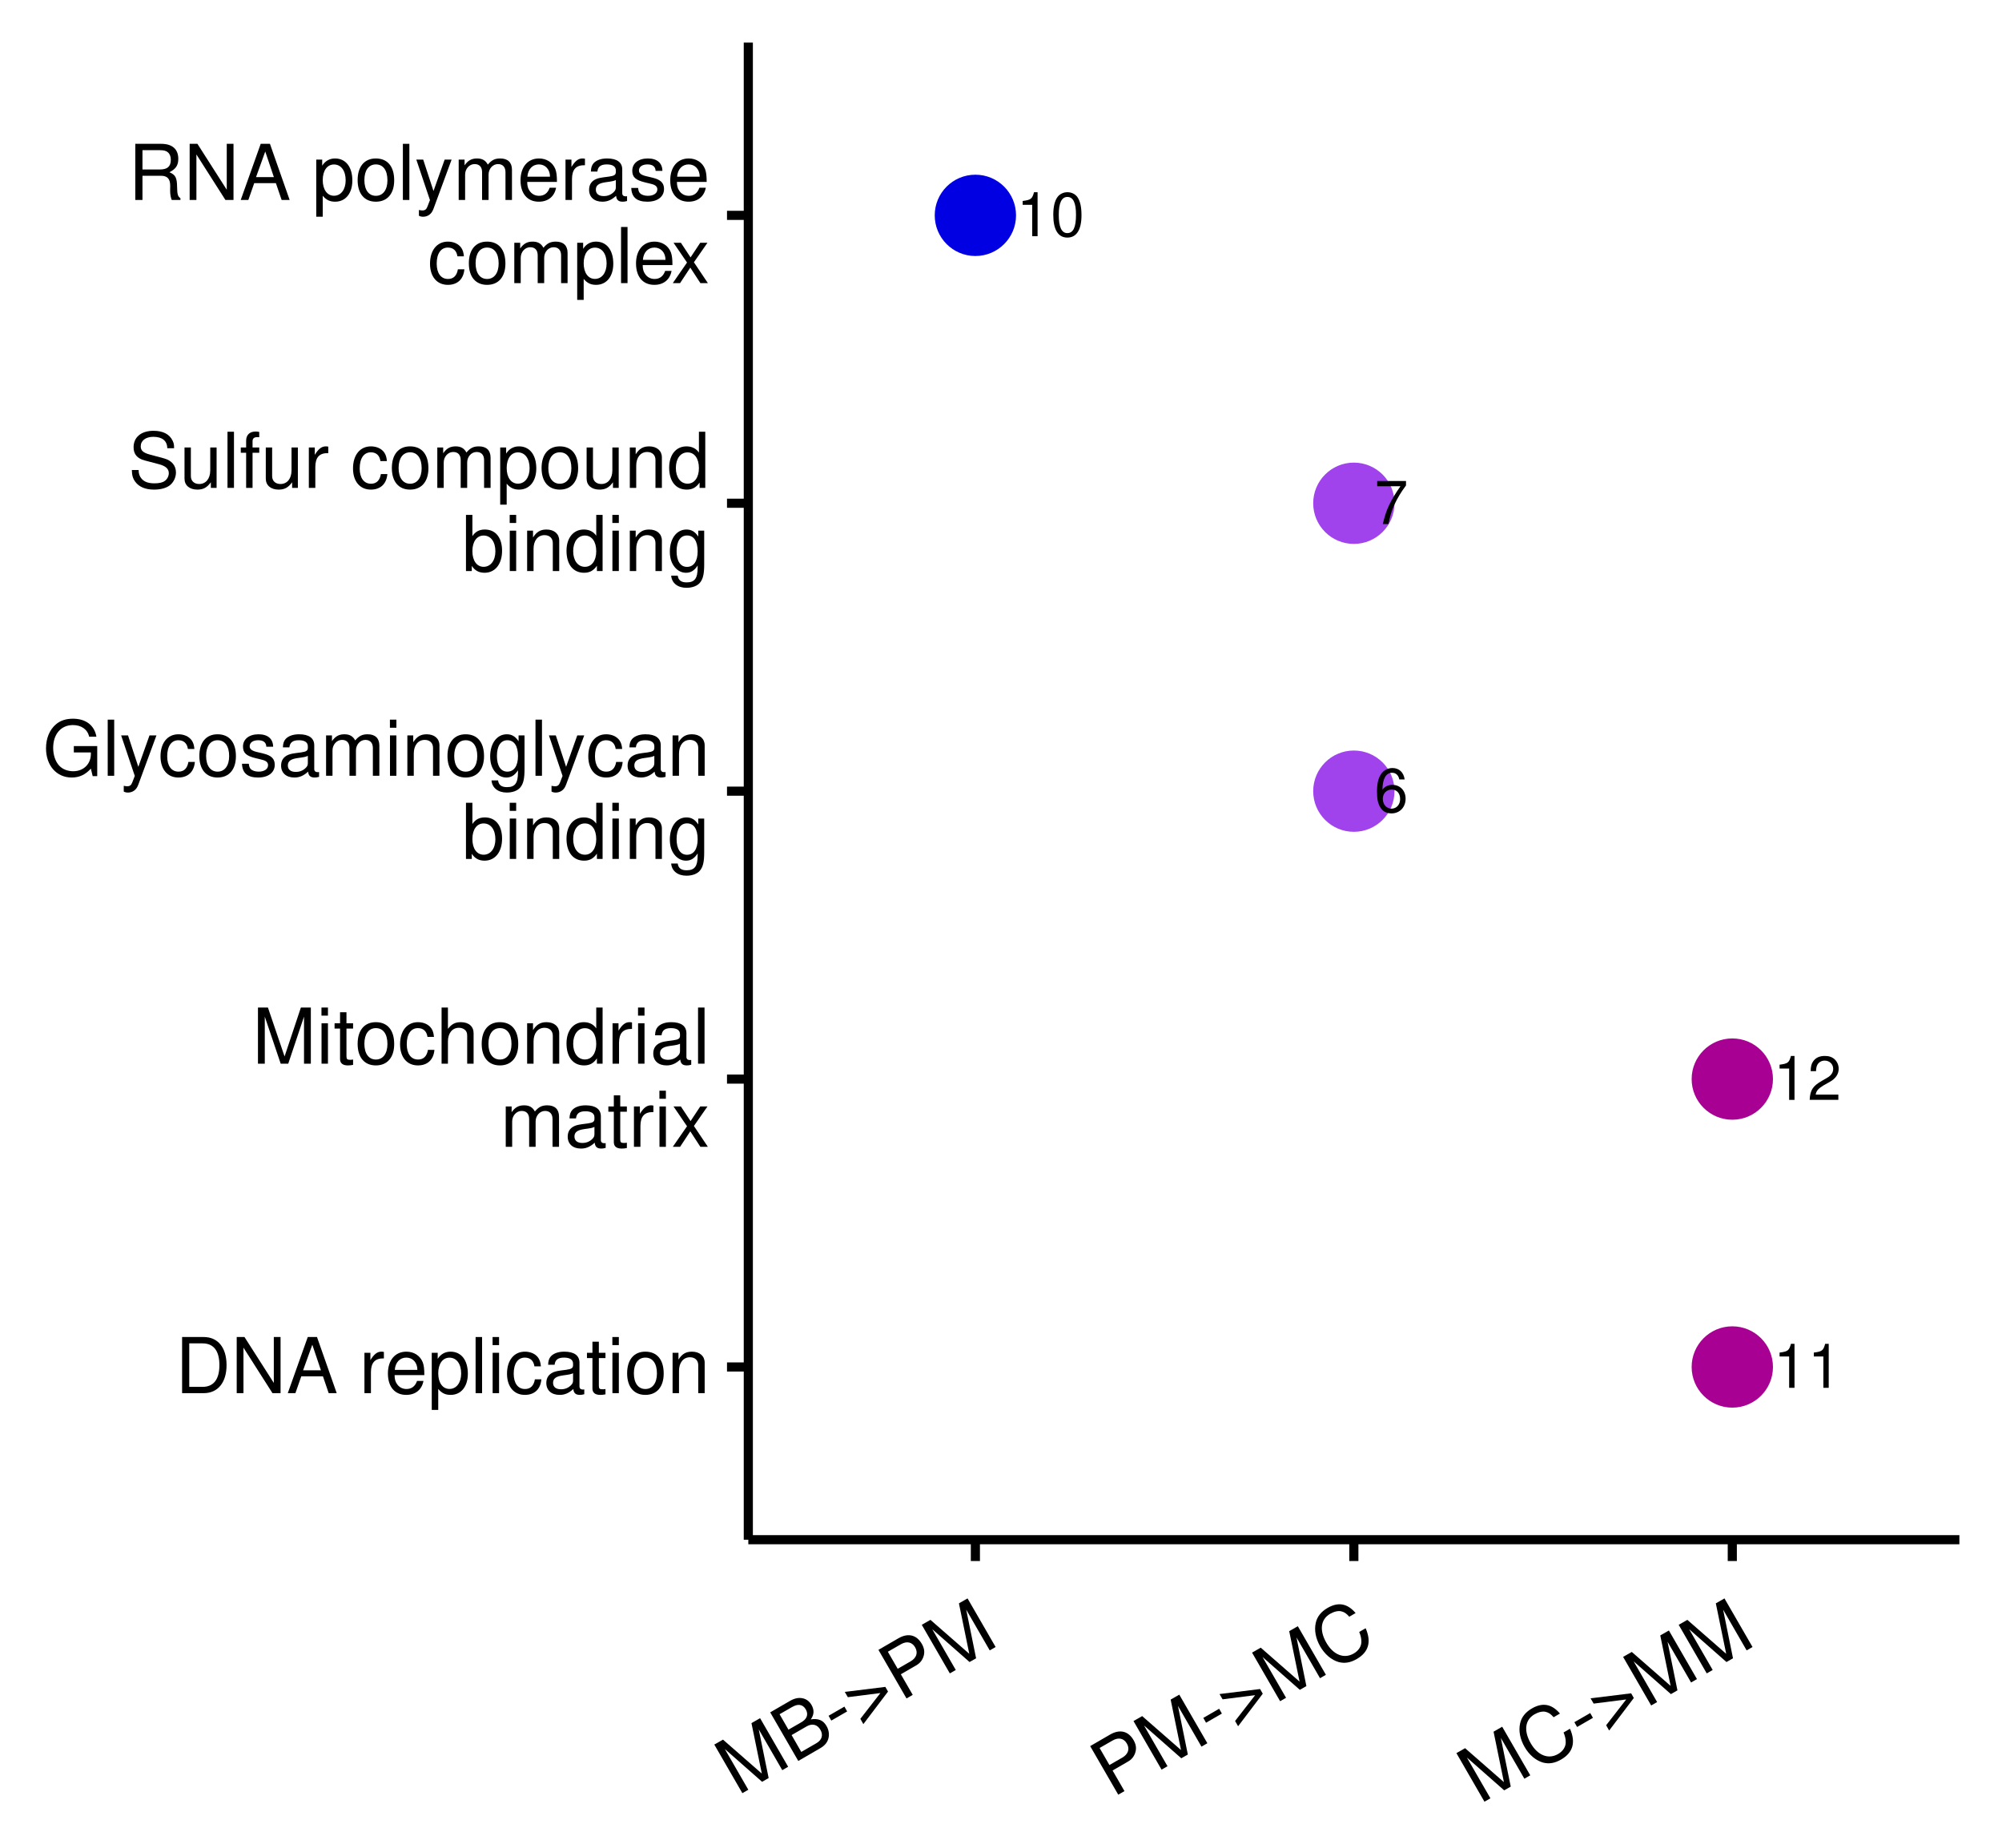 <?xml version="1.0" encoding="UTF-8"?>
<svg xmlns="http://www.w3.org/2000/svg" xmlns:xlink="http://www.w3.org/1999/xlink" width="468pt" height="432pt" viewBox="0 0 468 432" version="1.1">
<defs>
<g>
<symbol overflow="visible" id="glyph0-0">
<path style="stroke:none;" d=""/>
</symbol>
<symbol overflow="visible" id="glyph0-1">
<path style="stroke:none;" d="M 3.688 -7.328 L 3.688 0 L 4.938 0 L 4.938 -10.281 L 4.109 -10.281 C 3.672 -8.703 3.391 -8.484 1.453 -8.234 L 1.453 -7.328 Z M 3.688 -7.328 "/>
</symbol>
<symbol overflow="visible" id="glyph0-2">
<path style="stroke:none;" d="M 3.906 -10.281 C 2.969 -10.281 2.125 -9.859 1.594 -9.156 C 0.938 -8.25 0.609 -6.875 0.609 -4.984 C 0.609 -1.5 1.75 0.328 3.906 0.328 C 6.047 0.328 7.203 -1.5 7.203 -4.891 C 7.203 -6.875 6.891 -8.219 6.234 -9.156 C 5.703 -9.875 4.859 -10.281 3.906 -10.281 Z M 3.906 -9.172 C 5.266 -9.172 5.922 -7.797 5.922 -5 C 5.922 -2.078 5.281 -0.719 3.875 -0.719 C 2.562 -0.719 1.891 -2.141 1.891 -4.969 C 1.891 -7.797 2.562 -9.172 3.906 -9.172 Z M 3.906 -9.172 "/>
</symbol>
<symbol overflow="visible" id="glyph0-3">
<path style="stroke:none;" d="M 7.391 -10.078 L 0.656 -10.078 L 0.656 -8.844 L 6.094 -8.844 C 3.703 -5.422 2.719 -3.312 1.969 0 L 3.297 0 C 3.859 -3.234 5.125 -6 7.391 -9.031 Z M 7.391 -10.078 "/>
</symbol>
<symbol overflow="visible" id="glyph0-4">
<path style="stroke:none;" d="M 7.078 -7.609 C 6.844 -9.281 5.766 -10.281 4.219 -10.281 C 3.109 -10.281 2.125 -9.734 1.516 -8.812 C 0.875 -7.812 0.609 -6.562 0.609 -4.688 C 0.609 -2.953 0.859 -1.859 1.469 -0.953 C 2 -0.109 2.891 0.328 4 0.328 C 5.922 0.328 7.297 -1.109 7.297 -3.109 C 7.297 -5 6.016 -6.344 4.203 -6.344 C 3.219 -6.344 2.438 -5.969 1.891 -5.219 C 1.906 -7.766 2.703 -9.172 4.141 -9.172 C 5.016 -9.172 5.625 -8.609 5.828 -7.609 Z M 4.047 -5.234 C 5.266 -5.234 6.016 -4.375 6.016 -3.016 C 6.016 -1.719 5.156 -0.781 4.016 -0.781 C 2.844 -0.781 1.969 -1.766 1.969 -3.078 C 1.969 -4.344 2.812 -5.234 4.047 -5.234 Z M 4.047 -5.234 "/>
</symbol>
<symbol overflow="visible" id="glyph0-5">
<path style="stroke:none;" d="M 7.188 -1.234 L 1.891 -1.234 C 2.016 -2.094 2.469 -2.625 3.719 -3.391 L 5.141 -4.188 C 6.547 -4.969 7.266 -6.016 7.266 -7.281 C 7.266 -8.141 6.922 -8.922 6.328 -9.484 C 5.734 -10.031 4.984 -10.281 4.031 -10.281 C 2.766 -10.281 1.812 -9.828 1.25 -8.938 C 0.891 -8.406 0.734 -7.766 0.719 -6.719 L 1.969 -6.719 C 2 -7.422 2.094 -7.828 2.266 -8.172 C 2.594 -8.797 3.234 -9.188 4 -9.188 C 5.141 -9.188 5.984 -8.359 5.984 -7.25 C 5.984 -6.422 5.516 -5.719 4.625 -5.203 L 3.312 -4.438 C 1.203 -3.234 0.594 -2.266 0.484 -0.016 L 7.188 -0.016 Z M 7.188 -1.234 "/>
</symbol>
<symbol overflow="visible" id="glyph1-0">
<path style="stroke:none;" d=""/>
</symbol>
<symbol overflow="visible" id="glyph1-1">
<path style="stroke:none;" d="M 1.609 0 L 6.656 0 C 9.969 0 12 -2.484 12 -6.562 C 12 -10.641 9.984 -13.125 6.656 -13.125 L 1.609 -13.125 Z M 3.281 -1.469 L 3.281 -11.641 L 6.375 -11.641 C 8.969 -11.641 10.328 -9.906 10.328 -6.547 C 10.328 -3.219 8.969 -1.469 6.375 -1.469 Z M 3.281 -1.469 "/>
</symbol>
<symbol overflow="visible" id="glyph1-2">
<path style="stroke:none;" d="M 11.625 -13.125 L 10.047 -13.125 L 10.047 -2.391 L 3.188 -13.125 L 1.375 -13.125 L 1.375 0 L 2.953 0 L 2.953 -10.641 L 9.734 0 L 11.625 0 Z M 11.625 -13.125 "/>
</symbol>
<symbol overflow="visible" id="glyph1-3">
<path style="stroke:none;" d="M 8.531 -3.938 L 9.875 0 L 11.75 0 L 7.141 -13.125 L 4.984 -13.125 L 0.312 0 L 2.094 0 L 3.469 -3.938 Z M 8.062 -5.344 L 3.891 -5.344 L 6.047 -11.328 Z M 8.062 -5.344 "/>
</symbol>
<symbol overflow="visible" id="glyph1-4">
<path style="stroke:none;" d=""/>
</symbol>
<symbol overflow="visible" id="glyph1-5">
<path style="stroke:none;" d="M 1.234 -9.438 L 1.234 0 L 2.75 0 L 2.75 -4.891 C 2.766 -7.156 3.703 -8.172 5.781 -8.125 L 5.781 -9.641 C 5.531 -9.688 5.375 -9.703 5.203 -9.703 C 4.234 -9.703 3.484 -9.125 2.625 -7.719 L 2.625 -9.438 Z M 1.234 -9.438 "/>
</symbol>
<symbol overflow="visible" id="glyph1-6">
<path style="stroke:none;" d="M 9.234 -4.219 C 9.234 -5.656 9.125 -6.516 8.859 -7.219 C 8.25 -8.766 6.797 -9.703 5.047 -9.703 C 2.406 -9.703 0.719 -7.703 0.719 -4.594 C 0.719 -1.469 2.344 0.406 5 0.406 C 7.156 0.406 8.656 -0.812 9.031 -2.859 L 7.531 -2.859 C 7.109 -1.625 6.266 -0.969 5.062 -0.969 C 4.109 -0.969 3.297 -1.406 2.797 -2.203 C 2.438 -2.734 2.297 -3.281 2.281 -4.219 Z M 2.328 -5.438 C 2.453 -7.188 3.516 -8.312 5.016 -8.312 C 6.547 -8.312 7.609 -7.125 7.609 -5.438 Z M 2.328 -5.438 "/>
</symbol>
<symbol overflow="visible" id="glyph1-7">
<path style="stroke:none;" d="M 0.969 3.922 L 2.484 3.922 L 2.484 -0.984 C 3.281 -0.016 4.156 0.406 5.375 0.406 C 7.828 0.406 9.406 -1.547 9.406 -4.547 C 9.406 -7.719 7.859 -9.703 5.359 -9.703 C 4.094 -9.703 3.062 -9.125 2.359 -8.016 L 2.359 -9.438 L 0.969 -9.438 Z M 5.109 -8.297 C 6.766 -8.297 7.844 -6.844 7.844 -4.594 C 7.844 -2.453 6.75 -0.984 5.109 -0.984 C 3.516 -0.984 2.484 -2.438 2.484 -4.641 C 2.484 -6.859 3.516 -8.297 5.109 -8.297 Z M 5.109 -8.297 "/>
</symbol>
<symbol overflow="visible" id="glyph1-8">
<path style="stroke:none;" d="M 2.734 -13.125 L 1.219 -13.125 L 1.219 0 L 2.734 0 Z M 2.734 -13.125 "/>
</symbol>
<symbol overflow="visible" id="glyph1-9">
<path style="stroke:none;" d="M 2.703 -9.438 L 1.203 -9.438 L 1.203 0 L 2.703 0 Z M 2.703 -13.125 L 1.188 -13.125 L 1.188 -11.234 L 2.703 -11.234 Z M 2.703 -13.125 "/>
</symbol>
<symbol overflow="visible" id="glyph1-10">
<path style="stroke:none;" d="M 8.484 -6.266 C 8.406 -7.188 8.203 -7.781 7.844 -8.297 C 7.203 -9.188 6.062 -9.703 4.75 -9.703 C 2.203 -9.703 0.562 -7.688 0.562 -4.547 C 0.562 -1.516 2.172 0.406 4.734 0.406 C 6.984 0.406 8.406 -0.938 8.594 -3.234 L 7.078 -3.234 C 6.828 -1.734 6.047 -0.969 4.766 -0.969 C 3.109 -0.969 2.125 -2.328 2.125 -4.547 C 2.125 -6.906 3.094 -8.312 4.734 -8.312 C 6 -8.312 6.781 -7.578 6.969 -6.266 Z M 8.484 -6.266 "/>
</symbol>
<symbol overflow="visible" id="glyph1-11">
<path style="stroke:none;" d="M 9.625 -0.875 C 9.469 -0.844 9.391 -0.844 9.312 -0.844 C 8.781 -0.844 8.5 -1.109 8.5 -1.578 L 8.5 -7.125 C 8.5 -8.797 7.266 -9.703 4.953 -9.703 C 3.562 -9.703 2.469 -9.312 1.812 -8.609 C 1.391 -8.125 1.203 -7.578 1.172 -6.641 L 2.688 -6.641 C 2.812 -7.797 3.484 -8.312 4.891 -8.312 C 6.266 -8.312 7 -7.812 7 -6.906 L 7 -6.516 C 6.984 -5.875 6.656 -5.641 5.438 -5.469 C 3.312 -5.203 2.984 -5.125 2.406 -4.891 C 1.312 -4.422 0.75 -3.594 0.75 -2.375 C 0.75 -0.672 1.938 0.406 3.859 0.406 C 5.047 0.406 6 0 7.062 -0.969 C 7.156 0 7.625 0.406 8.609 0.406 C 8.922 0.406 9.125 0.375 9.625 0.25 Z M 7 -2.969 C 7 -2.469 6.859 -2.156 6.406 -1.75 C 5.797 -1.188 5.062 -0.906 4.172 -0.906 C 3 -0.906 2.328 -1.453 2.328 -2.406 C 2.328 -3.406 2.969 -3.906 4.594 -4.141 C 6.188 -4.359 6.5 -4.422 7 -4.656 Z M 7 -2.969 "/>
</symbol>
<symbol overflow="visible" id="glyph1-12">
<path style="stroke:none;" d="M 4.578 -9.438 L 3.031 -9.438 L 3.031 -12.031 L 1.531 -12.031 L 1.531 -9.438 L 0.25 -9.438 L 0.25 -8.203 L 1.531 -8.203 L 1.531 -1.078 C 1.531 -0.109 2.172 0.406 3.344 0.406 C 3.75 0.406 4.062 0.375 4.578 0.281 L 4.578 -0.969 C 4.359 -0.922 4.156 -0.906 3.859 -0.906 C 3.203 -0.906 3.031 -1.078 3.031 -1.75 L 3.031 -8.203 L 4.578 -8.203 Z M 4.578 -9.438 "/>
</symbol>
<symbol overflow="visible" id="glyph1-13">
<path style="stroke:none;" d="M 4.891 -9.703 C 2.234 -9.703 0.641 -7.812 0.641 -4.641 C 0.641 -1.453 2.234 0.406 4.906 0.406 C 7.578 0.406 9.188 -1.469 9.188 -4.578 C 9.188 -7.844 7.625 -9.703 4.891 -9.703 Z M 4.906 -8.312 C 6.609 -8.312 7.609 -6.938 7.609 -4.594 C 7.609 -2.359 6.562 -0.969 4.906 -0.969 C 3.234 -0.969 2.219 -2.359 2.219 -4.641 C 2.219 -6.938 3.234 -8.312 4.906 -8.312 Z M 4.906 -8.312 "/>
</symbol>
<symbol overflow="visible" id="glyph1-14">
<path style="stroke:none;" d="M 1.266 -9.438 L 1.266 0 L 2.766 0 L 2.766 -5.203 C 2.766 -7.125 3.781 -8.391 5.328 -8.391 C 6.516 -8.391 7.266 -7.672 7.266 -6.531 L 7.266 0 L 8.766 0 L 8.766 -7.125 C 8.766 -8.688 7.594 -9.703 5.781 -9.703 C 4.375 -9.703 3.469 -9.156 2.641 -7.844 L 2.641 -9.438 Z M 1.266 -9.438 "/>
</symbol>
<symbol overflow="visible" id="glyph1-15">
<path style="stroke:none;" d="M 8.422 0 L 12.109 -11 L 12.109 0 L 13.703 0 L 13.703 -13.125 L 11.375 -13.125 L 7.562 -1.688 L 3.672 -13.125 L 1.344 -13.125 L 1.344 0 L 2.938 0 L 2.938 -11 L 6.656 0 Z M 8.422 0 "/>
</symbol>
<symbol overflow="visible" id="glyph1-16">
<path style="stroke:none;" d="M 1.266 -13.125 L 1.266 0 L 2.75 0 L 2.75 -5.203 C 2.75 -7.125 3.766 -8.391 5.312 -8.391 C 5.812 -8.391 6.281 -8.25 6.641 -7.969 C 7.078 -7.656 7.25 -7.203 7.25 -6.531 L 7.25 0 L 8.75 0 L 8.75 -7.125 C 8.75 -8.719 7.609 -9.703 5.781 -9.703 C 4.453 -9.703 3.641 -9.281 2.75 -8.141 L 2.75 -13.125 Z M 1.266 -13.125 "/>
</symbol>
<symbol overflow="visible" id="glyph1-17">
<path style="stroke:none;" d="M 8.906 -13.125 L 7.422 -13.125 L 7.422 -8.25 C 6.781 -9.203 5.781 -9.703 4.516 -9.703 C 2.062 -9.703 0.469 -7.734 0.469 -4.734 C 0.469 -1.547 2.016 0.406 4.578 0.406 C 5.875 0.406 6.766 -0.078 7.578 -1.234 L 7.578 0 L 8.906 0 Z M 4.766 -8.297 C 6.391 -8.297 7.422 -6.875 7.422 -4.609 C 7.422 -2.438 6.375 -0.984 4.781 -0.984 C 3.125 -0.984 2.031 -2.453 2.031 -4.641 C 2.031 -6.844 3.125 -8.297 4.766 -8.297 Z M 4.766 -8.297 "/>
</symbol>
<symbol overflow="visible" id="glyph1-18">
<path style="stroke:none;" d="M 1.266 -9.438 L 1.266 0 L 2.766 0 L 2.766 -5.922 C 2.766 -7.297 3.766 -8.391 4.984 -8.391 C 6.109 -8.391 6.734 -7.703 6.734 -6.5 L 6.734 0 L 8.25 0 L 8.25 -5.922 C 8.25 -7.297 9.234 -8.391 10.453 -8.391 C 11.562 -8.391 12.203 -7.688 12.203 -6.5 L 12.203 0 L 13.719 0 L 13.719 -7.078 C 13.719 -8.766 12.75 -9.703 10.984 -9.703 C 9.719 -9.703 8.969 -9.328 8.078 -8.266 C 7.531 -9.266 6.766 -9.703 5.547 -9.703 C 4.281 -9.703 3.438 -9.234 2.641 -8.094 L 2.641 -9.438 Z M 1.266 -9.438 "/>
</symbol>
<symbol overflow="visible" id="glyph1-19">
<path style="stroke:none;" d="M 5.25 -4.875 L 8.422 -9.438 L 6.734 -9.438 L 4.469 -6.016 L 2.203 -9.438 L 0.484 -9.438 L 3.641 -4.812 L 0.312 0 L 2.016 0 L 4.406 -3.625 L 6.766 0 L 8.516 0 Z M 5.25 -4.875 "/>
</symbol>
<symbol overflow="visible" id="glyph1-20">
<path style="stroke:none;" d="M 12.766 -6.938 L 7.297 -6.938 L 7.297 -5.453 L 11.281 -5.453 L 11.281 -5.094 C 11.281 -2.75 9.562 -1.062 7.156 -1.062 C 5.828 -1.062 4.625 -1.547 3.859 -2.391 C 2.984 -3.328 2.469 -4.891 2.469 -6.516 C 2.469 -9.734 4.297 -11.859 7.078 -11.859 C 9.078 -11.859 10.516 -10.828 10.875 -9.141 L 12.578 -9.141 C 12.109 -11.812 10.094 -13.344 7.094 -13.344 C 5.484 -13.344 4.188 -12.922 3.172 -12.078 C 1.641 -10.812 0.797 -8.781 0.797 -6.422 C 0.797 -2.391 3.266 0.406 6.797 0.406 C 8.594 0.406 9.984 -0.25 11.281 -1.672 L 11.703 0.078 L 12.766 0.078 Z M 12.766 -6.938 "/>
</symbol>
<symbol overflow="visible" id="glyph1-21">
<path style="stroke:none;" d="M 6.984 -9.438 L 4.375 -2.094 L 1.969 -9.438 L 0.359 -9.438 L 3.547 0.031 L 2.969 1.531 C 2.719 2.203 2.391 2.453 1.766 2.453 C 1.516 2.453 1.297 2.406 0.969 2.344 L 0.969 3.688 C 1.281 3.859 1.578 3.922 1.984 3.922 C 2.469 3.922 2.984 3.766 3.391 3.469 C 3.859 3.125 4.125 2.734 4.406 1.984 L 8.609 -9.438 Z M 6.984 -9.438 "/>
</symbol>
<symbol overflow="visible" id="glyph1-22">
<path style="stroke:none;" d="M 7.891 -6.797 C 7.859 -8.656 6.641 -9.703 4.469 -9.703 C 2.266 -9.703 0.844 -8.562 0.844 -6.828 C 0.844 -5.344 1.609 -4.641 3.828 -4.109 L 5.234 -3.766 C 6.281 -3.516 6.703 -3.125 6.703 -2.469 C 6.703 -1.562 5.812 -0.969 4.5 -0.969 C 3.688 -0.969 3 -1.203 2.625 -1.609 C 2.391 -1.875 2.281 -2.141 2.203 -2.812 L 0.609 -2.812 C 0.688 -0.625 1.906 0.406 4.375 0.406 C 6.75 0.406 8.266 -0.75 8.266 -2.578 C 8.266 -3.984 7.469 -4.75 5.594 -5.203 L 4.156 -5.547 C 2.938 -5.828 2.406 -6.234 2.406 -6.891 C 2.406 -7.781 3.188 -8.312 4.406 -8.312 C 5.609 -8.312 6.266 -7.797 6.297 -6.797 Z M 7.891 -6.797 "/>
</symbol>
<symbol overflow="visible" id="glyph1-23">
<path style="stroke:none;" d="M 7.266 -9.438 L 7.266 -8.062 C 6.516 -9.203 5.688 -9.703 4.5 -9.703 C 2.219 -9.703 0.625 -7.578 0.625 -4.547 C 0.625 -2.969 1.016 -1.812 1.812 -0.859 C 2.516 -0.031 3.422 0.406 4.391 0.406 C 5.531 0.406 6.344 -0.094 7.125 -1.281 L 7.125 -0.797 C 7.125 1.734 6.422 2.656 4.547 2.656 C 3.281 2.656 2.609 2.156 2.469 1.078 L 0.938 1.078 C 1.078 2.828 2.469 3.922 4.516 3.922 C 5.906 3.922 7.062 3.469 7.672 2.719 C 8.391 1.844 8.656 0.672 8.656 -1.547 L 8.656 -9.438 Z M 4.641 -8.312 C 6.234 -8.312 7.125 -6.984 7.125 -4.594 C 7.125 -2.297 6.203 -0.969 4.641 -0.969 C 3.094 -0.969 2.203 -2.328 2.203 -4.641 C 2.203 -6.953 3.094 -8.312 4.641 -8.312 Z M 4.641 -8.312 "/>
</symbol>
<symbol overflow="visible" id="glyph1-24">
<path style="stroke:none;" d="M 0.969 -13.125 L 0.969 0 L 2.328 0 L 2.328 -1.203 C 3.047 -0.109 4 0.406 5.312 0.406 C 7.797 0.406 9.406 -1.625 9.406 -4.75 C 9.406 -7.812 7.891 -9.703 5.375 -9.703 C 4.094 -9.703 3.172 -9.219 2.469 -8.156 L 2.469 -13.125 Z M 5.094 -8.297 C 6.766 -8.297 7.844 -6.844 7.844 -4.594 C 7.844 -2.453 6.734 -0.984 5.094 -0.984 C 3.484 -0.984 2.469 -2.438 2.469 -4.641 C 2.469 -6.859 3.484 -8.297 5.094 -8.297 Z M 5.094 -8.297 "/>
</symbol>
<symbol overflow="visible" id="glyph1-25">
<path style="stroke:none;" d="M 10.734 -9.266 C 10.734 -10.172 10.672 -10.422 10.391 -11.031 C 9.672 -12.547 8.141 -13.344 5.922 -13.344 C 3.047 -13.344 1.266 -11.859 1.266 -9.484 C 1.266 -7.891 2.109 -6.875 3.828 -6.422 L 7.094 -5.562 C 8.766 -5.125 9.5 -4.469 9.5 -3.438 C 9.5 -2.734 9.125 -2.016 8.562 -1.625 C 8.047 -1.234 7.219 -1.062 6.156 -1.062 C 4.719 -1.062 3.766 -1.406 3.125 -2.156 C 2.641 -2.734 2.438 -3.359 2.453 -4.172 L 0.859 -4.172 C 0.875 -2.969 1.109 -2.172 1.641 -1.453 C 2.531 -0.219 4.047 0.406 6.047 0.406 C 7.609 0.406 8.891 0.047 9.734 -0.594 C 10.625 -1.297 11.172 -2.469 11.172 -3.594 C 11.172 -5.219 10.172 -6.406 8.391 -6.891 L 5.094 -7.781 C 3.516 -8.203 2.938 -8.719 2.938 -9.719 C 2.938 -11.047 4.109 -11.938 5.875 -11.938 C 7.953 -11.938 9.125 -11 9.141 -9.266 Z M 10.734 -9.266 "/>
</symbol>
<symbol overflow="visible" id="glyph1-26">
<path style="stroke:none;" d="M 8.672 0 L 8.672 -9.438 L 7.188 -9.438 L 7.188 -4.094 C 7.188 -2.156 6.172 -0.906 4.609 -0.906 C 3.422 -0.906 2.656 -1.625 2.656 -2.75 L 2.656 -9.438 L 1.172 -9.438 L 1.172 -2.156 C 1.172 -0.594 2.344 0.406 4.172 0.406 C 5.562 0.406 6.438 -0.078 7.328 -1.312 L 7.328 0 Z M 8.672 0 "/>
</symbol>
<symbol overflow="visible" id="glyph1-27">
<path style="stroke:none;" d="M 4.641 -9.438 L 3.078 -9.438 L 3.078 -10.906 C 3.078 -11.531 3.422 -11.859 4.125 -11.859 C 4.25 -11.859 4.297 -11.859 4.641 -11.844 L 4.641 -13.078 C 4.297 -13.156 4.109 -13.172 3.797 -13.172 C 2.406 -13.172 1.578 -12.391 1.578 -11.031 L 1.578 -9.438 L 0.328 -9.438 L 0.328 -8.203 L 1.578 -8.203 L 1.578 0 L 3.078 0 L 3.078 -8.203 L 4.641 -8.203 Z M 4.641 -9.438 "/>
</symbol>
<symbol overflow="visible" id="glyph1-28">
<path style="stroke:none;" d="M 3.344 -5.656 L 7.672 -5.656 C 9.156 -5.656 9.828 -4.938 9.828 -3.312 L 9.812 -2.141 C 9.812 -1.328 9.953 -0.547 10.188 0 L 12.219 0 L 12.219 -0.406 C 11.594 -0.844 11.469 -1.312 11.438 -3.062 C 11.406 -5.219 11.062 -5.875 9.641 -6.484 C 11.125 -7.219 11.719 -8.094 11.719 -9.609 C 11.719 -11.875 10.312 -13.125 7.719 -13.125 L 1.672 -13.125 L 1.672 0 L 3.344 0 Z M 3.344 -7.125 L 3.344 -11.641 L 7.391 -11.641 C 8.328 -11.641 8.875 -11.5 9.281 -11.141 C 9.734 -10.766 9.969 -10.172 9.969 -9.391 C 9.969 -7.828 9.188 -7.125 7.391 -7.125 Z M 3.344 -7.125 "/>
</symbol>
<symbol overflow="visible" id="glyph2-0">
<path style="stroke:none;" d=""/>
</symbol>
<symbol overflow="visible" id="glyph2-1">
<path style="stroke:none;" d="M 7.297 -4.203 L 4.984 -15.578 L 10.484 -6.047 L 11.859 -6.844 L 5.297 -18.203 L 3.281 -17.047 L 5.703 -5.25 L -3.375 -13.188 L -5.406 -12.031 L 1.156 -0.672 L 2.547 -1.469 L -2.953 -11 L 5.766 -3.328 Z M 7.297 -4.203 "/>
</symbol>
<symbol overflow="visible" id="glyph2-2">
<path style="stroke:none;" d="M 1.234 -0.703 L 6.359 -3.672 C 7.438 -4.297 8.062 -5.047 8.297 -6.047 C 8.516 -6.969 8.359 -7.969 7.844 -8.859 C 7.062 -10.219 5.953 -10.688 4.156 -10.422 C 4.953 -11.5 5 -12.625 4.328 -13.797 C 3.844 -14.641 3.109 -15.188 2.219 -15.359 C 1.297 -15.547 0.375 -15.359 -0.719 -14.734 L -5.328 -12.062 Z M -1.062 -8.016 L -3.141 -11.625 L -0.312 -13.25 C 0.484 -13.703 1 -13.859 1.562 -13.797 C 2.141 -13.719 2.625 -13.391 2.984 -12.766 C 3.344 -12.141 3.406 -11.547 3.172 -11 C 2.953 -10.469 2.562 -10.094 1.766 -9.641 Z M 1.938 -2.812 L -0.328 -6.75 L 3.219 -8.797 C 4.5 -9.531 5.703 -9.219 6.406 -7.984 C 7.109 -6.781 6.766 -5.594 5.484 -4.859 Z M 1.938 -2.812 "/>
</symbol>
<symbol overflow="visible" id="glyph2-3">
<path style="stroke:none;" d="M 1.625 -7.406 L -2.078 -5.266 L -1.438 -4.141 L 2.266 -6.281 Z M 1.625 -7.406 "/>
</symbol>
<symbol overflow="visible" id="glyph2-4">
<path style="stroke:none;" d="M 6 -9.016 L -3.484 -7.844 L -2.766 -6.609 L 4.844 -7.578 L 0.156 -1.547 L 0.859 -0.312 L 6.625 -7.922 Z M 6 -9.016 "/>
</symbol>
<symbol overflow="visible" id="glyph2-5">
<path style="stroke:none;" d="M 0.094 -6.469 L 3.656 -8.531 C 4.547 -9.031 5.094 -9.719 5.391 -10.609 C 5.719 -11.625 5.594 -12.531 5 -13.578 C 3.766 -15.703 1.781 -16.172 -0.453 -14.891 L -5.141 -12.172 L 1.422 -0.812 L 2.875 -1.656 Z M -0.641 -7.75 L -2.938 -11.734 L 0.078 -13.469 C 1.469 -14.281 2.719 -14.016 3.438 -12.766 C 4.156 -11.516 3.766 -10.297 2.375 -9.484 Z M -0.641 -7.75 "/>
</symbol>
<symbol overflow="visible" id="glyph2-6">
<path style="stroke:none;" d="M 5.812 -13.781 C 3.891 -16.031 1.766 -16.422 -0.734 -14.984 C -2.266 -14.109 -3.203 -12.891 -3.5 -11.484 C -3.891 -9.766 -3.516 -7.812 -2.453 -5.969 C -1.375 -4.109 0.141 -2.828 1.828 -2.328 C 3.25 -1.953 4.594 -2.172 6.078 -3.031 C 8.844 -4.625 9.562 -7.031 8.156 -10.234 L 6.656 -9.359 C 7 -8.531 7.141 -7.906 7.156 -7.297 C 7.25 -6.109 6.578 -5.016 5.359 -4.312 C 3.094 -3.016 0.609 -4 -1.016 -6.828 C -2.703 -9.75 -2.359 -12.312 -0.156 -13.594 C 0.766 -14.125 1.766 -14.375 2.5 -14.172 C 3.156 -14.016 3.656 -13.703 4.328 -12.922 Z M 5.812 -13.781 "/>
</symbol>
</g>
<clipPath id="clip1">
  <path d="M 174.93 9.961 L 458.039 9.961 L 458.039 359.98 L 174.93 359.98 Z M 174.93 9.961 "/>
</clipPath>
</defs>
<g id="surface94267">
<rect x="0" y="0" width="468" height="432" style="fill:rgb(100%,100%,100%);fill-opacity:1;stroke:none;"/>
<rect x="0" y="0" width="468" height="432" style="fill:rgb(100%,100%,100%);fill-opacity:1;stroke:none;"/>
<path style="fill:none;stroke-width:1.94;stroke-linecap:round;stroke-linejoin:round;stroke:rgb(100%,100%,100%);stroke-opacity:1;stroke-miterlimit:10;" d="M 0 432 L 468 432 L 468 0 L 0 0 Z M 0 432 "/>
<g clip-path="url(#clip1)" clip-rule="nonzero">
<path style=" stroke:none;fill-rule:nonzero;fill:rgb(100%,100%,100%);fill-opacity:1;" d="M 174.93 359.984 L 458.039 359.984 L 458.039 9.965 L 174.93 9.965 Z M 174.93 359.984 "/>
</g>
<path style="fill-rule:nonzero;fill:rgb(0%,0%,89.02%);fill-opacity:1;stroke-width:0.709;stroke-linecap:round;stroke-linejoin:round;stroke:rgb(0%,0%,89.02%);stroke-opacity:1;stroke-miterlimit:10;" d="M 237.16 50.348 C 237.16 55.402 233.066 59.5 228.012 59.5 C 222.957 59.5 218.863 55.402 218.863 50.348 C 218.863 45.297 222.957 41.199 228.012 41.199 C 233.066 41.199 237.16 45.297 237.16 50.348 "/>
<path style="fill-rule:nonzero;fill:rgb(62.745%,26.275%,92.549%);fill-opacity:1;stroke-width:0.709;stroke-linecap:round;stroke-linejoin:round;stroke:rgb(62.745%,26.275%,92.549%);stroke-opacity:1;stroke-miterlimit:10;" d="M 325.633 117.66 C 325.633 122.715 321.535 126.809 316.484 126.809 C 311.43 126.809 307.336 122.715 307.336 117.66 C 307.336 112.609 311.43 108.512 316.484 108.512 C 321.535 108.512 325.633 112.609 325.633 117.66 "/>
<path style="fill-rule:nonzero;fill:rgb(62.745%,26.275%,92.549%);fill-opacity:1;stroke-width:0.709;stroke-linecap:round;stroke-linejoin:round;stroke:rgb(62.745%,26.275%,92.549%);stroke-opacity:1;stroke-miterlimit:10;" d="M 325.633 184.973 C 325.633 190.027 321.535 194.121 316.484 194.121 C 311.43 194.121 307.336 190.027 307.336 184.973 C 307.336 179.918 311.43 175.824 316.484 175.824 C 321.535 175.824 325.633 179.918 325.633 184.973 "/>
<path style="fill-rule:nonzero;fill:rgb(65.882%,0%,57.255%);fill-opacity:1;stroke-width:0.709;stroke-linecap:round;stroke-linejoin:round;stroke:rgb(65.882%,0%,57.255%);stroke-opacity:1;stroke-miterlimit:10;" d="M 414.105 319.594 C 414.105 324.648 410.008 328.746 404.953 328.746 C 399.902 328.746 395.805 324.648 395.805 319.594 C 395.805 314.543 399.902 310.445 404.953 310.445 C 410.008 310.445 414.105 314.543 414.105 319.594 "/>
<path style="fill-rule:nonzero;fill:rgb(65.882%,0%,57.255%);fill-opacity:1;stroke-width:0.709;stroke-linecap:round;stroke-linejoin:round;stroke:rgb(65.882%,0%,57.255%);stroke-opacity:1;stroke-miterlimit:10;" d="M 414.105 252.285 C 414.105 257.336 410.008 261.434 404.953 261.434 C 399.902 261.434 395.805 257.336 395.805 252.285 C 395.805 247.23 399.902 243.137 404.953 243.137 C 410.008 243.137 414.105 247.23 414.105 252.285 "/>
<g style="fill:rgb(0%,0%,0%);fill-opacity:1;">
  <use xlink:href="#glyph0-1" x="237.613" y="55.218"/>
  <use xlink:href="#glyph0-2" x="245.613" y="55.218"/>
</g>
<g style="fill:rgb(0%,0%,0%);fill-opacity:1;">
  <use xlink:href="#glyph0-3" x="321.285" y="122.53"/>
</g>
<g style="fill:rgb(0%,0%,0%);fill-opacity:1;">
  <use xlink:href="#glyph0-4" x="321.285" y="189.843"/>
</g>
<g style="fill:rgb(0%,0%,0%);fill-opacity:1;">
  <use xlink:href="#glyph0-1" x="414.555" y="324.464"/>
  <use xlink:href="#glyph0-1" x="422.555" y="324.464"/>
</g>
<g style="fill:rgb(0%,0%,0%);fill-opacity:1;">
  <use xlink:href="#glyph0-1" x="414.555" y="257.155"/>
  <use xlink:href="#glyph0-5" x="422.555" y="257.155"/>
</g>
<path style="fill:none;stroke-width:2.134;stroke-linecap:butt;stroke-linejoin:round;stroke:rgb(0%,0%,0%);stroke-opacity:1;stroke-miterlimit:10;" d="M 174.93 359.984 L 174.93 9.961 "/>
<g style="fill:rgb(0%,0%,0%);fill-opacity:1;">
  <use xlink:href="#glyph1-1" x="40.961" y="325.716"/>
  <use xlink:href="#glyph1-2" x="53.961" y="325.716"/>
  <use xlink:href="#glyph1-3" x="66.961" y="325.716"/>
  <use xlink:href="#glyph1-4" x="78.961" y="325.716"/>
  <use xlink:href="#glyph1-5" x="83.961" y="325.716"/>
  <use xlink:href="#glyph1-6" x="89.961" y="325.716"/>
  <use xlink:href="#glyph1-7" x="99.961" y="325.716"/>
  <use xlink:href="#glyph1-8" x="109.961" y="325.716"/>
  <use xlink:href="#glyph1-9" x="113.961" y="325.716"/>
  <use xlink:href="#glyph1-10" x="117.961" y="325.716"/>
  <use xlink:href="#glyph1-11" x="126.961" y="325.716"/>
  <use xlink:href="#glyph1-12" x="136.961" y="325.716"/>
  <use xlink:href="#glyph1-9" x="141.961" y="325.716"/>
  <use xlink:href="#glyph1-13" x="145.961" y="325.716"/>
  <use xlink:href="#glyph1-14" x="155.961" y="325.716"/>
</g>
<g style="fill:rgb(0%,0%,0%);fill-opacity:1;">
  <use xlink:href="#glyph1-15" x="58.961" y="248.685"/>
  <use xlink:href="#glyph1-9" x="73.961" y="248.685"/>
  <use xlink:href="#glyph1-12" x="77.961" y="248.685"/>
  <use xlink:href="#glyph1-13" x="82.961" y="248.685"/>
  <use xlink:href="#glyph1-10" x="92.961" y="248.685"/>
  <use xlink:href="#glyph1-16" x="101.961" y="248.685"/>
  <use xlink:href="#glyph1-13" x="111.961" y="248.685"/>
  <use xlink:href="#glyph1-14" x="121.961" y="248.685"/>
  <use xlink:href="#glyph1-17" x="131.961" y="248.685"/>
  <use xlink:href="#glyph1-5" x="141.961" y="248.685"/>
  <use xlink:href="#glyph1-9" x="147.961" y="248.685"/>
  <use xlink:href="#glyph1-11" x="151.961" y="248.685"/>
  <use xlink:href="#glyph1-8" x="161.961" y="248.685"/>
</g>
<g style="fill:rgb(0%,0%,0%);fill-opacity:1;">
  <use xlink:href="#glyph1-18" x="116.961" y="268.126"/>
  <use xlink:href="#glyph1-11" x="131.961" y="268.126"/>
  <use xlink:href="#glyph1-12" x="141.961" y="268.126"/>
  <use xlink:href="#glyph1-5" x="146.961" y="268.126"/>
  <use xlink:href="#glyph1-9" x="152.961" y="268.126"/>
  <use xlink:href="#glyph1-19" x="156.961" y="268.126"/>
</g>
<g style="fill:rgb(0%,0%,0%);fill-opacity:1;">
  <use xlink:href="#glyph1-20" x="9.961" y="181.376"/>
  <use xlink:href="#glyph1-8" x="23.961" y="181.376"/>
  <use xlink:href="#glyph1-21" x="27.961" y="181.376"/>
  <use xlink:href="#glyph1-10" x="36.961" y="181.376"/>
  <use xlink:href="#glyph1-13" x="45.961" y="181.376"/>
  <use xlink:href="#glyph1-22" x="55.961" y="181.376"/>
  <use xlink:href="#glyph1-11" x="64.961" y="181.376"/>
  <use xlink:href="#glyph1-18" x="74.961" y="181.376"/>
  <use xlink:href="#glyph1-9" x="89.961" y="181.376"/>
  <use xlink:href="#glyph1-14" x="93.961" y="181.376"/>
  <use xlink:href="#glyph1-13" x="103.961" y="181.376"/>
  <use xlink:href="#glyph1-23" x="113.961" y="181.376"/>
  <use xlink:href="#glyph1-8" x="123.961" y="181.376"/>
  <use xlink:href="#glyph1-21" x="127.961" y="181.376"/>
  <use xlink:href="#glyph1-10" x="136.961" y="181.376"/>
  <use xlink:href="#glyph1-11" x="145.961" y="181.376"/>
  <use xlink:href="#glyph1-14" x="155.961" y="181.376"/>
</g>
<g style="fill:rgb(0%,0%,0%);fill-opacity:1;">
  <use xlink:href="#glyph1-24" x="107.961" y="200.813"/>
  <use xlink:href="#glyph1-9" x="117.961" y="200.813"/>
  <use xlink:href="#glyph1-14" x="121.961" y="200.813"/>
  <use xlink:href="#glyph1-17" x="131.961" y="200.813"/>
  <use xlink:href="#glyph1-9" x="141.961" y="200.813"/>
  <use xlink:href="#glyph1-14" x="145.961" y="200.813"/>
  <use xlink:href="#glyph1-23" x="155.961" y="200.813"/>
</g>
<g style="fill:rgb(0%,0%,0%);fill-opacity:1;">
  <use xlink:href="#glyph1-25" x="29.961" y="114.063"/>
  <use xlink:href="#glyph1-26" x="41.961" y="114.063"/>
  <use xlink:href="#glyph1-8" x="51.961" y="114.063"/>
  <use xlink:href="#glyph1-27" x="55.961" y="114.063"/>
  <use xlink:href="#glyph1-26" x="60.961" y="114.063"/>
  <use xlink:href="#glyph1-5" x="70.961" y="114.063"/>
  <use xlink:href="#glyph1-4" x="76.961" y="114.063"/>
  <use xlink:href="#glyph1-10" x="81.961" y="114.063"/>
  <use xlink:href="#glyph1-13" x="90.961" y="114.063"/>
  <use xlink:href="#glyph1-18" x="100.961" y="114.063"/>
  <use xlink:href="#glyph1-7" x="115.961" y="114.063"/>
  <use xlink:href="#glyph1-13" x="125.961" y="114.063"/>
  <use xlink:href="#glyph1-26" x="135.961" y="114.063"/>
  <use xlink:href="#glyph1-14" x="145.961" y="114.063"/>
  <use xlink:href="#glyph1-17" x="155.961" y="114.063"/>
</g>
<g style="fill:rgb(0%,0%,0%);fill-opacity:1;">
  <use xlink:href="#glyph1-24" x="107.961" y="133.505"/>
  <use xlink:href="#glyph1-9" x="117.961" y="133.505"/>
  <use xlink:href="#glyph1-14" x="121.961" y="133.505"/>
  <use xlink:href="#glyph1-17" x="131.961" y="133.505"/>
  <use xlink:href="#glyph1-9" x="141.961" y="133.505"/>
  <use xlink:href="#glyph1-14" x="145.961" y="133.505"/>
  <use xlink:href="#glyph1-23" x="155.961" y="133.505"/>
</g>
<g style="fill:rgb(0%,0%,0%);fill-opacity:1;">
  <use xlink:href="#glyph1-28" x="29.961" y="46.751"/>
  <use xlink:href="#glyph1-2" x="42.961" y="46.751"/>
  <use xlink:href="#glyph1-3" x="55.961" y="46.751"/>
  <use xlink:href="#glyph1-4" x="67.961" y="46.751"/>
  <use xlink:href="#glyph1-7" x="72.961" y="46.751"/>
  <use xlink:href="#glyph1-13" x="82.961" y="46.751"/>
  <use xlink:href="#glyph1-8" x="92.961" y="46.751"/>
  <use xlink:href="#glyph1-21" x="96.961" y="46.751"/>
  <use xlink:href="#glyph1-18" x="105.961" y="46.751"/>
  <use xlink:href="#glyph1-6" x="120.961" y="46.751"/>
  <use xlink:href="#glyph1-5" x="130.961" y="46.751"/>
  <use xlink:href="#glyph1-11" x="136.961" y="46.751"/>
  <use xlink:href="#glyph1-22" x="146.961" y="46.751"/>
  <use xlink:href="#glyph1-6" x="155.961" y="46.751"/>
</g>
<g style="fill:rgb(0%,0%,0%);fill-opacity:1;">
  <use xlink:href="#glyph1-10" x="99.961" y="66.192"/>
  <use xlink:href="#glyph1-13" x="108.961" y="66.192"/>
  <use xlink:href="#glyph1-18" x="118.961" y="66.192"/>
  <use xlink:href="#glyph1-7" x="133.961" y="66.192"/>
  <use xlink:href="#glyph1-8" x="143.961" y="66.192"/>
  <use xlink:href="#glyph1-6" x="147.961" y="66.192"/>
  <use xlink:href="#glyph1-19" x="156.961" y="66.192"/>
</g>
<path style="fill:none;stroke-width:2.134;stroke-linecap:butt;stroke-linejoin:round;stroke:rgb(0%,0%,0%);stroke-opacity:1;stroke-miterlimit:10;" d="M 169.949 319.594 L 174.93 319.594 "/>
<path style="fill:none;stroke-width:2.134;stroke-linecap:butt;stroke-linejoin:round;stroke:rgb(0%,0%,0%);stroke-opacity:1;stroke-miterlimit:10;" d="M 169.949 252.285 L 174.93 252.285 "/>
<path style="fill:none;stroke-width:2.134;stroke-linecap:butt;stroke-linejoin:round;stroke:rgb(0%,0%,0%);stroke-opacity:1;stroke-miterlimit:10;" d="M 169.949 184.973 L 174.93 184.973 "/>
<path style="fill:none;stroke-width:2.134;stroke-linecap:butt;stroke-linejoin:round;stroke:rgb(0%,0%,0%);stroke-opacity:1;stroke-miterlimit:10;" d="M 169.949 117.66 L 174.93 117.66 "/>
<path style="fill:none;stroke-width:2.134;stroke-linecap:butt;stroke-linejoin:round;stroke:rgb(0%,0%,0%);stroke-opacity:1;stroke-miterlimit:10;" d="M 169.949 50.348 L 174.93 50.348 "/>
<path style="fill:none;stroke-width:2.134;stroke-linecap:butt;stroke-linejoin:round;stroke:rgb(0%,0%,0%);stroke-opacity:1;stroke-miterlimit:10;" d="M 174.93 359.984 L 458.039 359.984 "/>
<path style="fill:none;stroke-width:2.134;stroke-linecap:butt;stroke-linejoin:round;stroke:rgb(0%,0%,0%);stroke-opacity:1;stroke-miterlimit:10;" d="M 228.012 364.965 L 228.012 359.984 "/>
<path style="fill:none;stroke-width:2.134;stroke-linecap:butt;stroke-linejoin:round;stroke:rgb(0%,0%,0%);stroke-opacity:1;stroke-miterlimit:10;" d="M 316.484 364.965 L 316.484 359.984 "/>
<path style="fill:none;stroke-width:2.134;stroke-linecap:butt;stroke-linejoin:round;stroke:rgb(0%,0%,0%);stroke-opacity:1;stroke-miterlimit:10;" d="M 404.953 364.965 L 404.953 359.984 "/>
<g style="fill:rgb(0%,0%,0%);fill-opacity:1;">
  <use xlink:href="#glyph2-1" x="172.385" y="419.907"/>
  <use xlink:href="#glyph2-2" x="185.376" y="412.407"/>
  <use xlink:href="#glyph2-3" x="195.768" y="406.407"/>
  <use xlink:href="#glyph2-4" x="200.964" y="403.407"/>
  <use xlink:href="#glyph2-5" x="210.49" y="397.907"/>
  <use xlink:href="#glyph2-1" x="220.883" y="391.907"/>
</g>
<g style="fill:rgb(0%,0%,0%);fill-opacity:1;">
  <use xlink:href="#glyph2-5" x="259.987" y="420.407"/>
  <use xlink:href="#glyph2-1" x="270.379" y="414.407"/>
  <use xlink:href="#glyph2-3" x="283.37" y="406.907"/>
  <use xlink:href="#glyph2-4" x="288.566" y="403.907"/>
  <use xlink:href="#glyph2-1" x="298.092" y="398.407"/>
  <use xlink:href="#glyph2-6" x="311.082" y="390.907"/>
</g>
<g style="fill:rgb(0%,0%,0%);fill-opacity:1;">
  <use xlink:href="#glyph2-1" x="345.862" y="421.907"/>
  <use xlink:href="#glyph2-6" x="358.852" y="414.407"/>
  <use xlink:href="#glyph2-3" x="370.111" y="407.907"/>
  <use xlink:href="#glyph2-4" x="375.307" y="404.907"/>
  <use xlink:href="#glyph2-1" x="384.833" y="399.407"/>
  <use xlink:href="#glyph2-1" x="397.823" y="391.907"/>
</g>
</g>
</svg>
